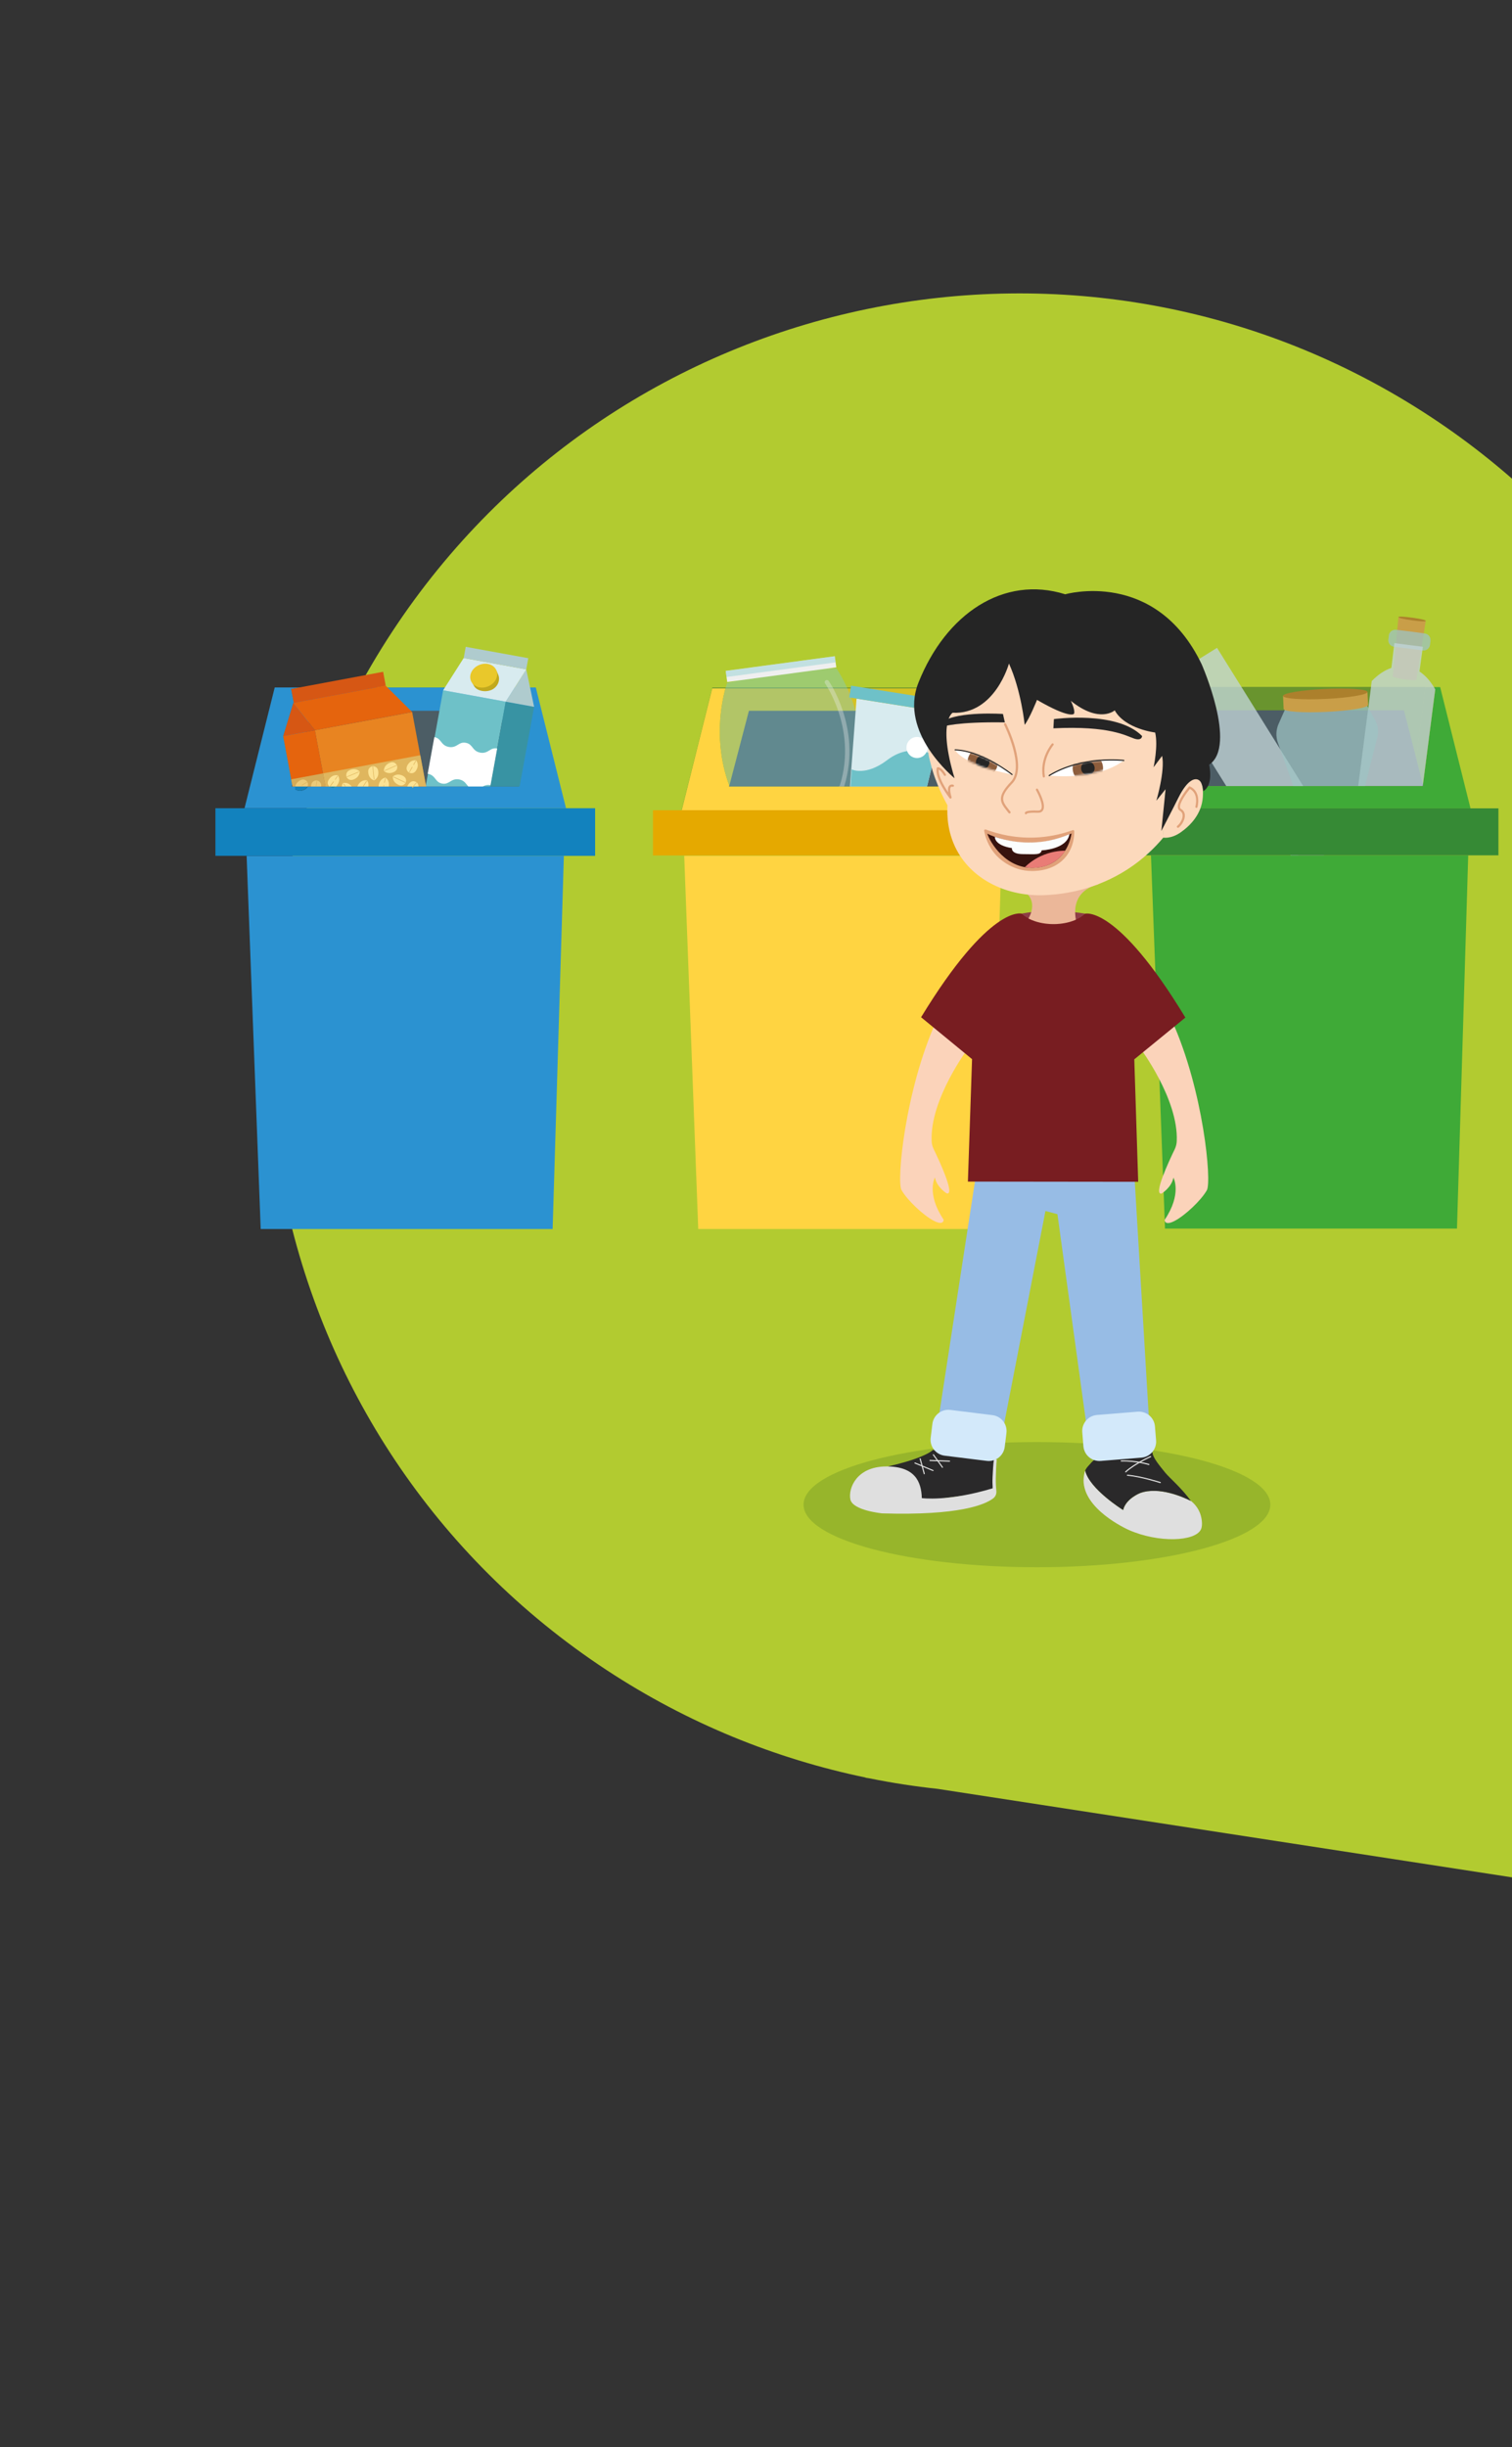 <svg xmlns="http://www.w3.org/2000/svg" width="790" height="1278" viewBox="0 0 790 1278" fill="none"><rect x="0" y="0" width="790" height="1278" fill="#333333" stroke="none"/><path d="M452.314 928.293L452.253 928.398L454.402 928.731C466.208 931.117 478.057 932.934 489.941 934.212L904.954 998.109C910.515 999.218 916.085 1000.09 921.672 1000.68L921.98 1000.73C989.603 1007.9 1058.82 977.999 1098.77 917.233C1138.72 856.466 1138.76 781.095 1105.32 721.886L1105.47 721.639L870.14 346.863C865.841 339.519 861.314 332.277 856.532 325.174L852.789 319.229L852.57 319.563C825.015 280.35 789.847 245.515 747.368 217.591C566.671 98.822 323.806 149.089 204.949 329.843C86.093 510.597 136.249 753.415 316.963 872.174C359.442 900.099 405.389 918.562 452.314 928.293Z" fill="#B2CB30"></path><path d="M768.299 422.162H600.167L613.865 367.458L629.519 392.582L624.823 410.512H743.643L743.46 409.835L744.608 401.026L749.383 363.966L749.905 360.005C749.696 359.614 749.461 359.223 749.226 358.832H752.462L768.325 422.188L768.299 422.162Z" fill="#3FAA37"></path><path d="M743.486 409.835L739.912 395.892L744.687 358.832H749.226C749.461 359.223 749.696 359.614 749.905 360.005L749.383 363.966L744.608 401.026L743.46 409.835H743.486Z" fill="#69942E"></path><path d="M768.586 423.282H599.906L600.167 422.162H768.299L768.586 423.282Z" fill="#69942E"></path><path d="M743.486 409.834L743.643 410.512H624.823L629.52 392.581L613.865 367.458L616.03 358.806H744.687L739.912 395.865L743.486 409.834Z" fill="#69942E"></path><path d="M743.486 409.834L743.643 410.512H624.823L629.52 392.581L613.865 367.458L616.03 358.806H744.687L739.912 395.865L743.486 409.834Z" fill="#69942E"></path><path d="M743.643 410.512H624.823L629.519 392.581L635.181 370.95H733.545L739.912 395.865L743.486 409.834L743.643 410.512Z" fill="#4C5D65"></path><path d="M675.075 446.477H674.71L674.971 446.32L675.075 446.477Z" fill="#5F802C"></path><path d="M767.125 446.711L761.254 641.6H608.699L601.367 446.711H767.125Z" fill="#3FAA37"></path><path d="M737.981 323.284L730.675 322.268L727.727 353.229L733.885 354.063L740.068 354.923L744.921 324.248L737.981 323.284Z" fill="#C99E48"></path><path d="M730.675 322.267C730.728 321.903 733.128 321.929 738.085 322.606C743.043 323.284 744.973 323.883 744.921 324.248C744.869 324.613 742.834 324.639 737.903 323.961C732.945 323.284 730.623 322.632 730.675 322.267Z" fill="#AC802C"></path><path d="M740.055 354.937C740.106 354.566 737.382 353.885 733.97 353.417C730.558 352.948 727.751 352.869 727.7 353.239C727.649 353.61 730.373 354.291 733.785 354.759C737.197 355.228 740.004 355.307 740.055 354.937Z" fill="#C99E48"></path><path opacity="0.75" d="M747.452 334.647L747.348 335.298L747.139 336.836C747.139 336.836 747.113 337.044 747.087 337.149C747.087 337.201 747.061 337.279 747.035 337.357C746.956 337.54 746.878 337.722 746.8 337.878C746.174 339.129 744.817 339.885 743.356 339.703L735.868 338.686L728.353 337.774C726.788 337.566 725.614 336.367 725.431 334.881C725.379 334.699 725.379 334.517 725.379 334.334C725.379 334.23 725.379 334.126 725.379 334.021L725.509 333.083L725.64 331.858C725.849 330.19 727.231 328.965 728.823 328.887C729.006 328.887 729.188 328.887 729.397 328.887L736.963 329.799L744.504 330.842C744.686 330.842 744.895 330.92 745.052 330.972C746.591 331.441 747.609 332.979 747.374 334.647H747.452Z" fill="#9DC3C3"></path><path opacity="0.78" d="M741.086 428.416L741.06 428.651H707.324L707.35 428.416H741.086Z" fill="#C2D5D7"></path><path opacity="0.78" d="M749.905 359.953L749.383 363.914L744.608 400.974L743.46 409.782L743.382 410.46H709.646L710.689 402.355L714.081 376.033L714.447 373.348L714.76 370.899L714.942 369.648L715.673 363.914L716.325 358.78L716.716 355.679C719.874 352.395 723.37 350.023 726.97 348.798V348.72L727.049 348.173L728.301 337.774L728.536 335.924H728.718V335.846L729.319 335.924L735.972 336.836L742.756 337.67L743.251 337.722V337.826H743.434L743.173 339.677L741.738 350.075L741.686 350.623V350.701C744.556 352.603 747.087 355.34 749.174 358.806C749.409 359.197 749.644 359.588 749.852 359.979L749.905 359.953Z" fill="#C2D5D7"></path><path d="M691.747 446.712H675.231L675.075 446.477H691.564L691.695 446.659L691.747 446.712Z" fill="#C99E48"></path><path opacity="0.75" d="M691.982 446.477L691.695 446.659L691.591 446.711H674.318H674.344L674.71 446.477L674.97 446.32L675.075 446.477H691.982Z" fill="#9DC3C3"></path><path opacity="0.78" d="M680.893 410.512H640.713L629.519 392.582L613.865 367.458L606.924 356.33L635.886 338.321L648.67 358.806L656.237 370.95L659.55 376.267V376.293L680.893 410.512Z" fill="#C2D5D7"></path><path opacity="0.78" d="M683.789 423.282C683.789 423.282 683.763 423.439 683.711 423.517H648.801L648.67 423.282H683.789Z" fill="#C2D5D7"></path><path opacity="0.78" d="M678.493 446.477L678.101 446.711H674.37H674.344L674.214 446.477H674.71L674.97 446.32L675.075 446.477H678.493Z" fill="#C2D5D7"></path><path d="M782.91 422.162V446.686H674.527L674.449 446.529L674.188 446.686H584.512V422.162H782.91Z" fill="#368A35"></path><path opacity="0.75" d="M719.587 385.258L715.699 400.661L713.22 410.512H675.727L667.613 387.708C667.352 386.978 667.169 386.222 667.065 385.467C666.778 383.668 666.856 381.818 667.352 380.046C667.508 379.394 667.743 378.769 668.004 378.143L671.187 370.976L671.265 370.794L671.5 370.221L671.735 369.699L691.565 368.761L693.991 368.657L713.82 367.719L714.107 368.214L714.394 368.735L714.942 369.699L715.647 370.95L715.934 371.446L717.343 373.974L718.36 375.772C719.978 378.665 720.421 382.053 719.613 385.258H719.587Z" fill="#9DC3C3"></path><path d="M692.889 371.774C705.066 371.203 714.883 369.574 714.815 368.136C714.748 366.699 704.821 365.996 692.644 366.568C680.467 367.139 670.65 368.768 670.717 370.206C670.785 371.644 680.712 372.346 692.889 371.774Z" fill="#C99E48"></path><path d="M714.497 361.375L670.373 363.446L670.692 370.214L714.816 368.144L714.497 361.375Z" fill="#C99E48"></path><path d="M692.545 364.996C704.722 364.424 714.539 362.795 714.471 361.357C714.404 359.92 704.477 359.217 692.3 359.789C680.123 360.36 670.306 361.989 670.373 363.427C670.441 364.865 680.368 365.567 692.545 364.996Z" fill="#AC802C"></path><path d="M210.467 422.057C210.467 422.057 210.363 422.057 210.31 422.057H210.493H210.467ZM262.389 376.476L263.354 371.185L264.215 366.442L268.911 359.041H156.275L152.101 359.822L153.457 367.041H153.275L147.952 384.451L152.179 406.994H152.153L152.649 409.652L152.362 410.747H186.802V410.799C186.828 410.799 186.854 410.773 186.88 410.747H215.737L215.503 411.033C215.503 411.033 215.45 411.19 215.503 411.242C215.529 411.268 215.581 411.294 215.633 411.268C215.659 411.268 215.685 411.268 215.711 411.216L216.103 410.721H271.181L262.415 376.45L262.389 376.476Z" fill="#69942E"></path><path d="M295.734 422.084H210.493C210.441 422.084 210.389 422.084 210.337 422.084H127.758L143.543 359.015H156.302L152.127 359.796L153.484 367.016H153.301L147.979 384.425L152.205 406.968H152.179L152.675 409.626L152.388 410.721H154.319C154.162 411.555 154.319 412.18 154.319 412.18C154.319 412.18 156.354 414.031 159.407 412.18C160.137 411.737 160.555 411.242 160.763 410.747H172.113C172.27 410.903 172.374 410.981 172.374 410.981C172.374 410.981 174.044 412.154 175.635 410.747H186.802V410.799C186.829 410.799 186.855 410.773 186.881 410.747H215.738L215.503 411.034C215.503 411.034 215.451 411.19 215.503 411.242C215.529 411.268 215.581 411.294 215.633 411.268C215.659 411.268 215.686 411.268 215.712 411.216L216.103 410.721H271.182L262.415 376.45L263.38 371.159L264.241 366.416L268.938 359.015H279.948L295.734 422.084Z" fill="#2B92D1"></path><path d="M172.687 410.721L172.609 410.825C172.609 410.825 172.556 410.877 172.504 410.877C172.478 410.877 172.426 410.877 172.4 410.877C172.374 410.851 172.348 410.799 172.348 410.747H172.687V410.721Z" fill="#1282BE"></path><path d="M210.467 422.057C210.467 422.057 210.363 422.057 210.31 422.057H210.493H210.467ZM262.389 376.476L263.354 371.185L264.215 366.442L268.911 359.041H156.275L152.101 359.822L153.457 367.041H153.275L147.952 384.451L152.179 406.994H152.153L152.649 409.652L152.362 410.747H186.802V410.799C186.828 410.799 186.854 410.773 186.88 410.747H215.737L215.503 411.033C215.503 411.033 215.45 411.19 215.503 411.242C215.529 411.268 215.581 411.294 215.633 411.268C215.659 411.268 215.685 411.268 215.711 411.216L216.103 410.721H271.181L262.415 376.45L262.389 376.476Z" fill="#2B92D1"></path><path d="M271.155 410.721H152.335L152.622 409.652L152.649 409.548L153.379 406.76L159.771 382.236H159.798L161.128 377.049H161.154V377.023L162.694 371.186H261.032L262.389 376.476L271.155 410.721Z" fill="#4C5D65"></path><path d="M294.612 446.946L288.741 641.835H136.211L128.854 446.946H294.612Z" fill="#2B92D1"></path><path d="M264.215 366.416V366.442L263.354 371.185L262.389 376.476L259.753 390.914L256.283 410.043L256.153 410.721H222.391L222.521 410.043L223.591 404.101L226.226 389.663L227.087 384.972L229.592 371.185L231.523 360.5H231.549L246.812 363.263L264.215 366.416Z" fill="#6EC1C8"></path><path d="M269.172 423.517L269.12 423.752H253.805L253.831 423.517H269.172Z" fill="#3893A3"></path><path d="M279.061 369.127L273.269 401L271.495 410.721H256.153L256.283 410.043L263.354 371.186L264.215 366.442H264.241L279.061 369.127Z" fill="#3893A3"></path><path d="M279.061 369.126L264.241 366.442L268.625 359.51L268.938 359.04L274.965 349.58L276.948 359.04L277.052 359.51L279.061 369.126Z" fill="#AFCBCE"></path><path d="M274.965 349.58L268.938 359.041L264.241 366.442H264.215L246.812 363.263L231.549 360.5L232.462 359.041L242.272 343.638L274.965 349.58Z" fill="#D8EBEF"></path><path d="M243.341 337.797L242.277 343.643L274.956 349.575L276.02 343.729L243.341 337.797Z" fill="#AFCBCE"></path><path d="M259.753 390.914L256.283 410.043C254.535 409.731 253.309 410.174 252.291 410.721H244.699C244.412 410.434 244.177 410.122 243.916 409.783C243.055 408.688 242.09 407.463 239.872 407.046C237.654 406.655 236.297 407.463 235.123 408.193C233.975 408.871 232.879 409.548 231.027 409.209C229.148 408.871 228.366 407.88 227.531 406.812C227.009 406.134 226.461 405.431 225.6 404.883C225.078 404.544 224.426 404.258 223.591 404.101C223.565 404.101 223.513 404.101 223.46 404.101L226.174 389.142L226.931 384.972C226.931 384.972 227.035 384.972 227.061 384.972C228.835 385.337 229.618 386.327 230.427 387.344C231.288 388.438 232.253 389.663 234.497 390.08C236.715 390.471 238.072 389.663 239.246 388.934C240.394 388.23 241.49 387.578 243.368 387.917C245.247 388.256 246.029 389.272 246.864 390.315C247.725 391.409 248.691 392.634 250.909 393.051C253.126 393.442 254.483 392.634 255.657 391.905C256.805 391.201 257.901 390.549 259.753 390.888V390.914Z" fill="white"></path><path d="M256.622 360.344C253.231 361.777 248.639 360.657 247.464 357.842C247.438 357.764 246.76 356.747 246.734 356.669C248.43 358.129 252.37 359.171 254.927 358.103C258.24 356.721 259.78 352.239 258.788 349.45C259.362 349.945 260.067 351.744 260.354 352.447C261.528 355.288 260.014 358.937 256.622 360.37V360.344Z" fill="#C1A91E"></path><path d="M254.864 357.983C258.266 356.56 260.064 353.114 258.878 350.286C257.693 347.458 253.973 346.319 250.571 347.743C247.168 349.166 245.371 352.612 246.556 355.44C247.742 358.268 251.461 359.406 254.864 357.983Z" fill="#E9C82B"></path><path d="M250.543 358.989C250.256 358.937 249.995 358.884 249.735 358.78C248.013 358.259 246.734 357.138 246.082 355.627C245.456 354.115 245.56 352.395 246.395 350.805C247.204 349.242 248.613 347.991 250.387 347.261C252.135 346.531 254.04 346.401 255.709 346.922C257.431 347.443 258.71 348.564 259.362 350.076C259.988 351.587 259.884 353.307 259.049 354.897C258.24 356.461 256.831 357.712 255.057 358.441C253.57 359.067 252.004 359.249 250.543 358.963V358.989ZM254.692 347.73C253.413 347.495 252.057 347.652 250.752 348.199C249.213 348.851 247.986 349.945 247.282 351.274C246.604 352.604 246.499 353.985 247.021 355.21C247.543 356.435 248.613 357.347 250.022 357.79C251.483 358.233 253.126 358.129 254.666 357.477C256.205 356.826 257.431 355.731 258.136 354.402C258.814 353.073 258.919 351.691 258.397 350.466C257.875 349.242 256.805 348.329 255.396 347.886C255.162 347.808 254.927 347.756 254.692 347.73Z" fill="#E9C82B"></path><path d="M310.945 422.083V446.946H294.611H128.853H112.546V422.083H310.945Z" fill="#1282BE"></path><path d="M190.69 409.548C190.69 409.548 190.507 409.444 190.403 409.444C190.194 409.339 189.985 409.313 189.75 409.287C189.02 409.209 188.394 409.47 187.82 409.861C187.82 409.861 187.741 409.913 187.663 409.965C187.637 409.965 187.533 410.069 187.428 410.147C187.35 410.199 187.272 410.278 187.219 410.33C187.167 410.356 187.115 410.408 187.089 410.434C186.985 410.538 186.828 410.695 186.828 410.695H188.289C188.289 410.695 188.446 410.564 188.524 410.512C188.759 410.356 188.994 410.252 189.255 410.226C189.385 410.226 189.516 410.199 189.646 410.226C189.698 410.226 189.75 410.226 189.829 410.252C189.933 410.252 190.011 410.304 190.116 410.356C190.298 410.434 190.507 410.538 190.716 410.721H192.151C191.655 410.147 191.159 409.756 190.664 409.522L190.69 409.548Z" fill="#BC2826"></path><path d="M188.55 410.512C188.654 410.33 188.654 410.121 188.498 409.939C188.341 409.73 188.054 409.704 187.845 409.835C187.845 409.835 187.767 409.887 187.689 409.939C187.663 409.939 187.558 410.043 187.454 410.121C187.376 410.173 187.298 410.252 187.245 410.304C187.193 410.33 187.141 410.382 187.115 410.408C187.011 410.512 186.854 410.669 186.854 410.669H188.602C188.602 410.669 188.576 410.538 188.55 410.486C188.55 410.486 188.55 410.46 188.55 410.434V410.512Z" fill="#BC2826"></path><path d="M222.651 410.721H216.05L215.659 411.216C215.659 411.216 215.607 411.242 215.581 411.268C215.529 411.268 215.476 411.268 215.45 411.242C215.398 411.19 215.372 411.085 215.45 411.033L215.685 410.747H186.828C186.828 410.747 186.776 410.773 186.75 410.799C186.75 410.799 186.75 410.773 186.75 410.747H170.025L168.747 403.892L164.52 381.349L215.346 371.863L219.573 394.406L222.495 410.043L222.625 410.747L222.651 410.721Z" fill="#E88421"></path><path d="M210.493 422.083H210.311C210.311 422.083 210.415 422.031 210.467 422.083H210.493Z" fill="#E88421"></path><path d="M170.051 410.721H152.857L152.649 409.548L152.153 406.994L147.952 384.45L159.772 382.235H159.798L164.52 381.349H164.546L168.773 403.892L170.051 410.721Z" fill="#E5640D"></path><path d="M164.52 381.349L159.772 382.235L147.952 384.45L153.275 367.067L161.128 377.049L164.52 381.349Z" fill="#D65714"></path><path d="M215.372 371.837L164.546 381.349L161.154 377.049V377.023L153.275 367.068L153.484 367.042L196.247 359.041L201.466 358.05L201.518 358.102L202.457 359.041L214.694 371.185L215.372 371.837Z" fill="#E5640D"></path><path d="M201.544 358.102H201.518L196.56 359.04L153.484 367.093V367.041L152.127 359.822L156.275 359.04L200.187 350.831L201.544 358.102Z" fill="#D65714"></path><path d="M222.652 410.721H216.051L215.659 411.216C215.659 411.216 215.607 411.242 215.581 411.268C215.529 411.268 215.477 411.268 215.451 411.242C215.398 411.19 215.372 411.086 215.451 411.034L215.685 410.747H186.828C186.828 410.747 186.776 410.773 186.75 410.799C186.75 410.799 186.75 410.773 186.75 410.747H170.078L168.799 403.893L219.599 394.406L222.521 410.043L222.652 410.747V410.721Z" fill="#DFB65E"></path><path d="M210.493 422.083H210.311C210.311 422.083 210.415 422.031 210.467 422.083H210.493Z" fill="#DFB65E"></path><path d="M170.078 410.72H152.831L152.623 409.652L152.127 406.994H152.153L153.379 406.759L168.773 403.892L168.799 403.866V403.892L170.078 410.72Z" fill="#D4AA57"></path><path d="M210.493 422.083H210.311C210.311 422.083 210.415 422.031 210.467 422.083H210.493Z" fill="#FCE395"></path><path d="M210.493 422.083H210.311C210.311 422.083 210.415 422.031 210.467 422.083H210.493Z" fill="#DFB65E"></path><path d="M213.728 403.501C213.728 403.501 211.432 402.172 212.945 399.566C214.72 396.465 217.407 397.09 217.407 397.09C217.407 397.09 219.312 399.097 217.511 402.172C215.998 404.804 213.702 403.475 213.702 403.475L213.728 403.501Z" fill="#FCE395"></path><path d="M213.885 403.423C213.885 403.423 213.963 403.397 213.989 403.345L215.528 400.661C215.528 400.661 215.528 400.504 215.476 400.452C215.398 400.4 215.32 400.452 215.267 400.504L213.728 403.189C213.728 403.189 213.728 403.345 213.78 403.397C213.806 403.397 213.858 403.397 213.885 403.397V403.423Z" fill="#DFB65E"></path><path d="M216.129 399.514C216.129 399.514 216.207 399.488 216.233 399.436L217.355 397.481C217.355 397.481 217.355 397.325 217.303 397.273C217.225 397.22 217.146 397.273 217.094 397.325L215.972 399.279C215.972 399.279 215.972 399.436 216.024 399.488C216.05 399.488 216.103 399.488 216.129 399.488V399.514Z" fill="#DFB65E"></path><path d="M218.607 410.72H216.05L215.659 411.216C215.659 411.216 215.607 411.242 215.581 411.268C215.529 411.268 215.476 411.268 215.45 411.242C215.398 411.19 215.372 411.085 215.45 411.033L215.685 410.746H212.789C212.972 410.251 213.285 409.73 213.754 409.183C215.711 406.863 217.72 408.583 217.72 408.583C217.72 408.583 218.738 409.443 218.607 410.746V410.72Z" fill="#FCE395"></path><path d="M217.668 408.844L216.077 410.72L215.685 411.216C215.685 411.216 215.633 411.242 215.607 411.268C215.555 411.268 215.503 411.268 215.477 411.242C215.424 411.189 215.398 411.085 215.477 411.033L215.711 410.746L217.46 408.688C217.46 408.688 217.616 408.609 217.668 408.688C217.747 408.74 217.747 408.844 217.668 408.896V408.844Z" fill="#DFB65E"></path><path d="M203.109 410.721H197.812C197.812 410.434 197.839 410.147 197.917 409.809C198.674 406.316 201.413 406.108 201.413 406.108C201.413 406.108 203.735 407.385 203.109 410.721Z" fill="#FCE395"></path><path d="M200.708 410.095L200.578 410.721H200.291L200.448 410.043C200.448 410.043 200.552 409.913 200.63 409.939C200.708 409.939 200.761 410.043 200.735 410.121L200.708 410.095Z" fill="#DFB65E"></path><path d="M200.865 408.844C200.865 408.844 200.969 408.792 200.996 408.74L201.465 406.525C201.465 406.525 201.439 406.368 201.361 406.342C201.283 406.342 201.204 406.368 201.178 406.447L200.708 408.662C200.708 408.662 200.735 408.818 200.813 408.844H200.865Z" fill="#DFB65E"></path><path d="M211.954 408.74C211.954 408.74 210.806 411.112 208.093 409.835C204.857 408.297 205.275 405.587 205.275 405.587C205.275 405.587 207.127 403.554 210.337 405.065C213.076 406.368 211.954 408.74 211.954 408.74Z" fill="#FCE395"></path><path d="M211.746 408.766C211.746 408.766 211.824 408.74 211.85 408.688C211.876 408.61 211.85 408.532 211.772 408.479L205.771 405.639C205.771 405.639 205.614 405.639 205.562 405.717C205.536 405.795 205.562 405.873 205.64 405.925L211.641 408.766C211.641 408.766 211.693 408.766 211.72 408.766H211.746Z" fill="#DFB65E"></path><path d="M207.362 399.618C207.362 399.618 208.432 402.042 205.666 403.241C202.405 404.674 200.604 402.589 200.604 402.589C200.604 402.589 200.265 399.853 203.527 398.419C206.292 397.195 207.362 399.618 207.362 399.618Z" fill="#FCE395"></path><path d="M201.074 402.563C201.074 402.563 201.074 402.563 201.1 402.563L207.179 399.879C207.179 399.879 207.284 399.748 207.257 399.696C207.231 399.618 207.127 399.592 207.075 399.618L200.996 402.303C200.996 402.303 200.891 402.433 200.917 402.485C200.943 402.537 201.022 402.589 201.074 402.563Z" fill="#DFB65E"></path><path d="M175.583 410.721C173.991 412.128 172.321 410.955 172.321 410.955C172.321 410.955 172.217 410.877 172.061 410.721H172.321C172.321 410.721 172.321 410.825 172.374 410.851C172.4 410.851 172.452 410.877 172.478 410.851C172.504 410.851 172.556 410.851 172.582 410.799L172.661 410.695H175.583V410.721Z" fill="#1282BE"></path><path d="M176.235 410.017C176.026 410.304 175.817 410.564 175.583 410.747H172.06C171.539 410.226 170.573 408.896 171.904 406.968C173.965 404.049 176.574 404.935 176.574 404.935C176.574 404.935 178.296 407.098 176.209 410.017H176.235Z" fill="#FCE395"></path><path d="M174.383 408.297L172.66 410.721H172.321C172.321 410.721 172.321 410.669 172.321 410.643L174.095 408.115C174.095 408.115 174.226 408.037 174.304 408.089C174.383 408.141 174.383 408.219 174.33 408.297H174.383Z" fill="#DFB65E"></path><path d="M175.113 407.228C175.113 407.228 175.191 407.202 175.217 407.176L176.522 405.326C176.522 405.326 176.548 405.169 176.496 405.117C176.418 405.065 176.339 405.091 176.287 405.143L174.983 406.994C174.983 406.994 174.957 407.15 175.009 407.202C175.035 407.202 175.087 407.228 175.113 407.202V407.228Z" fill="#DFB65E"></path><path d="M167.807 410.72H162.485C162.485 410.564 162.511 410.408 162.537 410.225C162.981 407.228 165.59 407.593 165.59 407.593C165.59 407.593 168.042 407.958 167.807 410.694V410.72Z" fill="#ECCA79"></path><path d="M165.694 407.906L165.303 410.747H165.016L165.433 407.88C165.433 407.88 165.537 407.75 165.616 407.75C165.694 407.75 165.746 407.828 165.72 407.906H165.694Z" fill="#DFB65E"></path><path d="M160.711 410.72C160.502 411.216 160.085 411.685 159.354 412.154C156.301 414.004 154.266 412.154 154.266 412.154C154.266 412.154 154.11 411.554 154.266 410.694H160.711V410.72Z" fill="#1282BE"></path><path d="M160.711 410.72H154.266C154.449 409.808 155.023 408.609 156.614 407.645C159.197 406.081 160.58 408.323 160.58 408.323C160.58 408.323 161.285 409.496 160.711 410.72Z" fill="#ECCA79"></path><path d="M157.762 410.225C157.762 410.225 157.789 410.225 157.815 410.225L160.45 408.61C160.45 408.61 160.554 408.479 160.502 408.401C160.45 408.323 160.372 408.297 160.293 408.349L157.658 409.965C157.658 409.965 157.554 410.095 157.606 410.173C157.632 410.225 157.71 410.251 157.762 410.251V410.225Z" fill="#DFB65E"></path><path d="M156.641 410.721H156.354L156.458 410.668C156.458 410.668 156.614 410.668 156.667 410.721H156.641Z" fill="#DFB65E"></path><path d="M183.749 410.721H178.609C178.714 409.626 179.209 408.975 179.209 408.975C179.209 408.975 181.662 408.088 183.775 410.721H183.749Z" fill="#FCE395"></path><path d="M180.67 410.721H180.305L179.366 409.443C179.366 409.443 179.34 409.287 179.392 409.261C179.444 409.209 179.549 409.235 179.601 409.261L180.67 410.721Z" fill="#DFB65E"></path><path d="M192.464 410.721H186.828C186.828 410.721 186.776 410.747 186.75 410.773C186.75 410.773 186.75 410.747 186.75 410.721C186.854 410.434 186.985 410.121 187.194 409.782C189.124 406.785 191.76 407.541 191.76 407.541C191.76 407.541 192.829 408.792 192.438 410.721H192.464Z" fill="#FCE395"></path><path d="M191.655 408.062L190.69 409.548L190.168 410.382L189.933 410.746H189.568L189.855 410.277L190.403 409.417L191.368 407.88C191.368 407.88 191.499 407.775 191.577 407.828C191.655 407.88 191.681 407.958 191.629 408.036L191.655 408.062Z" fill="#DFB65E"></path><path d="M181.062 405.743C181.062 405.743 182.08 408.167 184.871 407.02C188.185 405.639 187.898 402.902 187.898 402.902C187.898 402.902 186.15 400.765 182.862 402.146C180.071 403.319 181.088 405.743 181.088 405.743H181.062Z" fill="#FCE395"></path><path d="M181.349 405.795C181.349 405.795 181.349 405.795 181.375 405.795L187.507 403.241C187.507 403.241 187.611 403.111 187.585 403.059C187.559 402.98 187.455 402.954 187.402 402.98L181.271 405.535C181.271 405.535 181.167 405.665 181.193 405.717C181.219 405.795 181.297 405.821 181.349 405.795Z" fill="#DFB65E"></path><path d="M194.734 400.165C194.734 400.165 192.098 400.426 192.412 403.449C192.777 406.994 195.464 407.515 195.464 407.515C195.464 407.515 198.021 406.472 197.656 402.928C197.343 399.931 194.734 400.165 194.734 400.165Z" fill="#FCE395"></path><path d="M195.464 407.15C195.464 407.15 195.595 407.072 195.595 406.993L194.942 400.4C194.942 400.4 194.864 400.27 194.786 400.27C194.707 400.27 194.655 400.348 194.655 400.426L195.308 407.019C195.308 407.019 195.386 407.15 195.464 407.15Z" fill="#DFB65E"></path><path d="M524.711 423.517H524.607L524.502 423.126L508.587 359.535H501.098L503.107 369.126L497.315 400.999L499.794 410.72H380.974L381.078 410.277C372.703 387.812 376.982 367.015 379.043 359.509H372.155L356.239 423.1L356.135 423.491H356.031L356.135 423.1L372.181 359.014H508.587L524.633 423.1L524.737 423.491L524.711 423.517Z" fill="#69942E"></path><path d="M524.502 423.126H356.24L356.135 423.517H524.607L524.502 423.126Z" fill="#D4C223"></path><path d="M524.502 423.126H356.239L372.155 359.536H379.043C376.982 367.041 372.677 387.812 381.078 410.304L380.974 410.747H499.794L497.315 401.026L503.107 369.152L501.098 359.562H508.586L524.502 423.152V423.126Z" fill="#FFD441"></path><path d="M497.289 400.999L499.768 410.72H380.948L381.053 410.277C372.677 387.812 376.956 367.015 379.017 359.509H501.046L503.055 369.1L497.263 400.973L497.289 400.999Z" fill="#D4C223"></path><path d="M524.711 423.986H356.005L356.083 423.751L356.135 423.517H524.607L524.659 423.751L524.711 423.986Z" fill="#D4C223"></path><path d="M499.768 410.72H380.948L381.078 410.277L391.306 371.185H489.67L489.748 371.55L491.888 379.916L497.289 401L499.768 410.72Z" fill="#4C5D65"></path><path d="M517.379 641.835H364.823L357.492 446.946H523.25L517.379 641.835Z" fill="#FFD441"></path><path opacity="0.4" d="M410.901 423.517L409.1 423.751H387.627C387.627 423.751 387.523 423.595 387.471 423.517H410.901Z" fill="#7FCACD"></path><path opacity="0.4" d="M449.907 402.589C449.829 403.345 449.725 404.127 449.62 404.909C449.359 406.837 449.02 408.792 448.577 410.746H381.261C381.183 410.59 381.157 410.46 381.078 410.303C372.703 387.838 376.982 367.041 379.043 359.535C379.069 359.353 379.122 359.196 379.174 359.04C379.643 357.45 379.956 356.564 379.956 356.564L385.201 355.496H385.305L408.187 350.753L431.539 349.267H431.591L436.94 348.928C436.94 348.928 439.575 352.629 442.523 359.04C442.602 359.196 442.68 359.353 442.732 359.535C443.15 360.447 443.567 361.386 443.958 362.402C444.245 363.08 444.506 363.731 444.741 364.409C445.524 366.494 446.307 368.761 447.011 371.185C447.011 371.211 447.011 371.237 447.011 371.289C448.551 376.554 449.751 382.548 450.168 389.141C450.168 389.324 450.168 389.506 450.194 389.689C450.429 393.806 450.351 398.106 449.855 402.615L449.907 402.589Z" fill="#7FCACD"></path><path opacity="0.34" d="M441.089 410.616C441.089 410.616 441.089 410.694 441.036 410.72H438.219C438.532 410.564 438.793 410.303 438.897 409.939C443.593 394.666 441.245 380.854 437.932 371.159C436.131 365.947 434.07 361.907 432.687 359.509C432.583 359.327 432.505 359.171 432.4 359.014C431.617 357.685 431.122 356.981 431.096 356.929C430.73 356.408 430.835 355.704 431.357 355.34C431.878 354.975 432.609 355.079 432.974 355.6C433 355.652 433.861 356.851 435.062 359.014C435.166 359.171 435.244 359.327 435.322 359.509C436.784 362.22 438.714 366.181 440.332 371.159C443.646 381.167 445.863 395.188 441.089 410.616Z" fill="#EFEFEF"></path><path d="M436.165 342.703L379.173 350.36L379.955 356.171L436.947 348.515L436.165 342.703Z" fill="#EFEFEF"></path><path opacity="0.4" d="M436.17 342.728L379.178 350.384L379.606 353.561L436.598 345.905L436.17 342.728Z" fill="#7FCACD"></path><path d="M447.064 423.751H406.387L408.161 423.517H447.037L447.064 423.751Z" fill="#EFEFEF"></path><path opacity="0.4" d="M447.064 423.751H426.243L428.043 423.517H447.037L447.064 423.751Z" fill="#7FCACD"></path><path d="M539.557 423.126H341.159V446.738H539.557V423.126Z" fill="#E5A900"></path><path d="M493.793 372.175L491.888 379.916L484.374 410.72H444.115L447.063 371.263V371.185L447.533 364.852L487.426 371.185H487.452L489.748 371.55L493.793 372.175Z" fill="#D8EBEF"></path><path d="M444.672 358.075L443.693 364.227L497.6 372.784L498.579 366.632L444.672 358.075Z" fill="#6EC1C8"></path><path d="M488.313 394.406L484.348 410.746H444.35L445.002 401.807C445.002 401.807 446.75 402.719 449.907 402.589C453.142 402.485 457.865 401.286 463.631 396.881C467.179 394.171 470.702 392.79 473.937 392.243C477.955 391.513 481.53 392.06 484.087 392.764C486.696 393.493 488.313 394.406 488.313 394.406Z" fill="#6EC1C8"></path><path d="M479.129 395.865C482.17 395.865 484.635 393.403 484.635 390.366C484.635 387.329 482.17 384.867 479.129 384.867C476.089 384.867 473.624 387.329 473.624 390.366C473.624 393.403 476.089 395.865 479.129 395.865Z" fill="white"></path><path d="M625.84 406.993C625.84 406.993 629.076 407.541 628.45 416.324C627.823 425.106 622.005 431.1 616.865 434.697C611.725 438.293 607.629 437.407 607.629 437.407L607.89 431.726C610.003 426.566 612.064 422.422 613.682 419.425C620.283 407.124 623.179 406.498 624.562 406.603C625.11 406.655 625.553 406.837 625.84 406.967V406.993Z" fill="#FCD9BC"></path><path d="M615.456 432.299C615.3 432.299 615.117 432.221 615.013 432.091C614.804 431.83 614.856 431.491 615.091 431.283C616.578 430.084 618.039 427.66 617.909 425.654C617.83 424.689 617.361 423.934 616.526 423.438C615.926 423.1 615.561 422.552 615.43 421.849C614.83 418.435 620.466 411.659 621.092 410.903L621.379 410.564L621.77 410.746C627.902 413.509 625.684 421.432 625.658 421.51C625.58 421.823 625.266 421.979 624.953 421.901C624.64 421.823 624.484 421.484 624.562 421.197C624.64 420.91 626.441 414.499 621.692 411.997C619.892 414.187 616.161 419.347 616.552 421.666C616.604 422.031 616.787 422.292 617.1 422.474C618.274 423.152 618.952 424.22 619.057 425.602C619.239 428.077 617.517 430.84 615.821 432.221C615.717 432.299 615.587 432.351 615.456 432.351V432.299Z" fill="#E1A27A"></path><path d="M595.522 547.101C595.522 547.101 615.847 573.944 614.83 596.045C614.751 597.478 614.412 598.859 613.786 600.162C610.968 605.948 602.332 624.348 606.924 623.305C606.924 623.305 612.012 620.334 613.108 615.018C613.108 615.018 617.7 623.435 608.516 637.04C608.516 637.04 608.307 640.428 613.76 637.587C619.213 634.746 627.588 626.85 630.563 621.585C633.198 616.92 628.736 569.723 612.638 533.731L595.496 547.127L595.522 547.101Z" fill="#FBD3BA"></path><path d="M591.817 777.485C591.817 777.485 591.739 777.485 591.713 777.485C591.556 777.433 591.504 777.251 591.556 777.12C593.226 773.029 604.811 766.305 605.307 766.018C605.437 765.94 605.62 765.992 605.698 766.122C605.776 766.253 605.724 766.435 605.594 766.513C605.463 766.592 593.696 773.446 592.104 777.329C592.052 777.433 591.948 777.511 591.843 777.511L591.817 777.485Z" fill="#DFDFDF"></path><path d="M541.786 818.461C609.135 818.461 663.732 803.827 663.732 785.775C663.732 767.723 609.135 753.089 541.786 753.089C474.436 753.089 419.839 767.723 419.839 785.775C419.839 803.827 474.436 818.461 541.786 818.461Z" fill="#97B52B"></path><path d="M464.022 765.784C464.022 765.784 481.817 762.031 487.505 757.209L519.884 760.806L519.78 772.247L518.214 779.179L479.077 784.235L477.355 772.351L464.049 765.758L464.022 765.784Z" fill="#2A292A"></path><path d="M600.271 740.452L567.892 746.003L552.498 634.094L546.236 632.426L523.98 746.967L490.296 741.312L510.256 611.369L592.809 615.408L600.271 740.452Z" fill="#97BCE5"></path><path d="M566.952 477.151C566.952 477.151 550.123 473.972 533.764 477.125L533.999 486.481L560.899 492.528L569.327 481.973L566.926 477.151H566.952Z" fill="#8E3E46"></path><path d="M573.971 461.905C573.971 461.905 557.246 464.355 562.934 483.667L547.071 487.863L536.295 481.295C536.295 481.295 543.366 472.408 535.825 465.945L570.762 460.42L573.971 461.905Z" fill="#EBB799"></path><path d="M607.759 437.486C603.584 442.464 597.505 448.562 589.13 453.983C572.718 464.59 556.49 466.831 547.827 467.379C528.076 468.812 509.864 460.629 500.915 445.773C494.966 435.896 494.731 425.81 495.045 420.546C495.045 420.546 488.809 409.678 486.252 398.706C486.252 398.706 483.043 387.812 486.591 391.279L489.252 380.515L499.584 360.083L526.537 326.724L582.477 353.02L610.681 376.788L607.759 437.486Z" fill="#FCD9BC"></path><path d="M498.776 406.446C498.776 406.446 469.475 382.756 479.834 356.617C494.158 320.521 524.398 300.271 556.568 310.357C556.568 310.357 603.793 296.727 627.85 346.896C627.85 346.896 646.635 389.48 631.763 399.358C631.763 399.358 634.268 410.043 628.658 413.17C628.658 413.17 628.424 409.444 627.093 407.984C625.032 405.717 620.727 406.525 615.743 416.506C612.795 422.448 606.794 433.967 606.794 433.967L609.012 412.128L604.185 418.148C604.185 418.148 608.829 402.485 607.185 394.745L602.724 400.687C602.724 400.687 605.202 389.637 603.559 382.548C603.559 382.548 587.878 380.724 582.425 370.977C582.425 370.977 574.493 378.065 559.49 365.999C559.49 365.999 561.969 370.951 561.134 372.775C561.134 372.775 559.151 375.563 541.827 365.504C541.827 365.504 538.017 375.068 535.382 378.534C535.382 378.534 533.582 360.552 527.163 346.531C527.163 346.531 519.858 373.244 497.732 372.228C497.732 372.228 489.801 376.84 498.776 406.525V406.446Z" fill="#252525"></path><path d="M528.807 404.466C528.807 404.466 513.7 392.686 499.219 391.93C499.219 391.93 502.794 399.358 528.807 404.466Z" fill="white"></path><path d="M550.672 375.537C550.672 375.537 583.494 371.002 596.723 384.372C596.723 384.372 596.723 387.082 592.626 385.727C588.53 384.372 579.868 378.899 550.385 380.359L550.645 375.537H550.672Z" fill="#252525"></path><path d="M525.024 377.257L524.032 372.853C524.032 372.853 500.889 371.289 492.645 376.788V379.447C492.645 379.447 499.95 376.866 525.024 377.257Z" fill="#252525"></path><path d="M587.147 397.143C587.147 397.143 564.369 395.136 548.141 405.013C548.141 405.013 572.901 408.01 587.147 397.143Z" fill="white"></path><mask id="mask0_8717_4" style="mask-type:luminance" maskUnits="userSpaceOnUse" x="547" y="396" width="40" height="10"><path d="M586.416 397.143C586.416 397.143 563.639 395.136 547.41 405.013C547.41 405.013 572.171 408.01 586.416 397.143Z" fill="white"></path></mask><g mask="url(#mask0_8717_4)"><path d="M568.387 409.105C572.768 409.105 576.319 405.558 576.319 401.182C576.319 396.806 572.768 393.259 568.387 393.259C564.007 393.259 560.456 396.806 560.456 401.182C560.456 405.558 564.007 409.105 568.387 409.105Z" fill="#8D5D3C"></path><path d="M568.387 404.726C570.347 404.726 571.936 403.14 571.936 401.182C571.936 399.225 570.347 397.638 568.387 397.638C566.428 397.638 564.839 399.225 564.839 401.182C564.839 403.14 566.428 404.726 568.387 404.726Z" fill="#252525"></path></g><path d="M548.141 405.3C548.141 405.3 547.958 405.248 547.906 405.169C547.828 405.039 547.854 404.857 548.01 404.779C565.256 394.224 586.991 396.83 587.225 396.856C587.382 396.856 587.486 397.012 587.486 397.169C587.486 397.325 587.33 397.429 587.173 397.429C586.964 397.429 565.413 394.823 548.349 405.274C548.297 405.3 548.245 405.326 548.193 405.326L548.141 405.3Z" fill="#252525"></path><mask id="mask1_8717_4" style="mask-type:luminance" maskUnits="userSpaceOnUse" x="499" y="391" width="30" height="14"><path d="M528.207 404.388C528.207 404.388 513.596 392.478 499.115 391.696C499.115 391.696 502.194 399.28 528.207 404.388Z" fill="white"></path></mask><g mask="url(#mask1_8717_4)"><path d="M513.44 405.978C517.82 405.978 521.371 402.431 521.371 398.055C521.371 393.679 517.82 390.132 513.44 390.132C509.059 390.132 505.508 393.679 505.508 398.055C505.508 402.431 509.059 405.978 513.44 405.978Z" fill="#8D5D3C"></path><path d="M513.44 401.599C515.399 401.599 516.988 400.013 516.988 398.055C516.988 396.098 515.399 394.511 513.44 394.511C511.48 394.511 509.891 396.098 509.891 398.055C509.891 400.013 511.48 401.599 513.44 401.599Z" fill="#252525"></path></g><path d="M528.807 404.752C528.807 404.752 528.676 404.752 528.624 404.7C528.467 404.57 513.178 392.399 499.037 391.878C498.88 391.878 498.75 391.748 498.75 391.591C498.75 391.435 498.88 391.305 499.037 391.305C513.361 391.826 528.833 404.153 528.963 404.257C529.094 404.362 529.094 404.544 529.015 404.648C528.963 404.726 528.885 404.752 528.781 404.752H528.807Z" fill="#252525"></path><path d="M560.456 433.498C560.847 433.368 561.238 433.655 561.265 434.072C561.317 436.652 560.951 442.151 557.142 447.103C551.219 454.739 541.748 454.843 539.348 454.869C528.155 454.973 521.188 447.467 520.301 446.451C516.127 441.786 514.718 436.678 514.222 433.863C514.144 433.394 514.587 433.029 515.031 433.186C521.058 435.453 530.973 438.189 543.235 437.251C550.202 436.704 556.046 435.14 560.482 433.524L560.456 433.498Z" fill="#E1A27A"></path><path d="M558.16 435.974L559.83 435.271C559.83 435.271 558.212 451.272 541.879 453.071C525.52 454.869 516.935 439.076 515.866 435.375C515.866 435.375 535.434 445.799 558.16 435.974Z" fill="#37120E"></path><path d="M558.76 435.635C555.759 436.939 552.159 438.163 548.036 438.997C535.93 441.395 525.624 438.971 519.806 437.043C519.806 437.043 519.336 441.447 528.729 442.907C528.729 442.907 528.051 446.06 534.547 446.06C541.044 446.06 543.653 446.633 544.279 444.079C544.279 444.079 557.455 443.61 558.786 435.609L558.76 435.635Z" fill="#FBFDFE"></path><path d="M556.568 444.262C553.776 444.262 548.923 444.679 543.653 447.181C539.896 448.953 537.208 451.168 535.46 452.862C537.391 453.201 544.697 454.269 551.272 449.761C553.855 447.989 555.551 445.878 556.594 444.262H556.568Z" fill="#E97C76"></path><path d="M545.401 406.03C545.114 406.03 544.879 405.821 544.827 405.56C543.209 395.892 549.289 388.699 549.55 388.386C549.758 388.151 550.124 388.125 550.358 388.334C550.593 388.542 550.619 388.907 550.411 389.142C550.358 389.22 544.41 396.23 545.949 405.378C546.001 405.691 545.792 405.977 545.479 406.03C545.453 406.03 545.427 406.03 545.375 406.03H545.401Z" fill="#E1A27A"></path><path d="M527.424 424.82C527.241 424.82 527.085 424.742 526.98 424.611L526.328 423.777C522.649 419.138 520.431 416.35 528.155 408.271C535.591 400.504 524.737 378.717 524.632 378.482C524.502 378.196 524.606 377.857 524.893 377.7C525.18 377.57 525.519 377.674 525.676 377.961C526.145 378.873 536.999 400.687 529.016 409.053C521.971 416.402 523.641 418.487 527.267 423.048L527.92 423.882C528.102 424.142 528.076 424.481 527.815 424.69C527.711 424.768 527.581 424.82 527.45 424.82H527.424Z" fill="#E1A27A"></path><path d="M536.034 425.263C535.773 425.263 535.512 425.054 535.46 424.794C535.46 424.69 535.434 424.429 535.669 424.142C535.904 423.882 536.582 423.1 542.192 423.308C543.079 423.36 543.679 423.126 543.992 422.605C545.244 420.546 542.479 414.734 541.305 412.675C541.148 412.388 541.252 412.05 541.513 411.893C541.774 411.737 542.139 411.841 542.296 412.102C542.766 412.936 546.81 420.207 544.957 423.204C544.409 424.09 543.47 424.507 542.113 424.455C537.808 424.273 536.765 424.742 536.556 424.872C536.478 425.054 536.321 425.211 536.112 425.263C536.086 425.263 536.034 425.263 536.008 425.263H536.034Z" fill="#E1A27A"></path><path d="M496.61 417.106C496.428 417.106 496.271 417.028 496.167 416.871C495.827 416.454 488.157 406.421 489.435 401.13C489.487 400.895 489.67 400.739 489.905 400.687C490.218 400.635 491.94 400.557 494.21 404.362C494.366 404.622 494.288 404.987 494.001 405.144C493.74 405.3 493.375 405.222 493.218 404.935C491.966 402.824 490.974 402.146 490.479 401.912C490.14 405.3 493.323 410.669 495.41 413.77C495.149 412.024 495.384 410.851 496.062 410.199C496.741 409.574 497.628 409.652 498.071 409.809C498.358 409.913 498.515 410.252 498.41 410.538C498.306 410.825 497.967 410.981 497.68 410.877C497.654 410.877 497.158 410.721 496.845 411.007C496.558 411.294 496.01 412.389 497.184 416.298C497.262 416.558 497.132 416.845 496.897 416.975C496.819 417.028 496.715 417.028 496.636 417.028L496.61 417.106Z" fill="#E1A27A"></path><path d="M506.134 547.049C506.134 547.049 485.782 573.866 486.774 595.966C486.826 597.4 487.191 598.781 487.818 600.084C490.635 605.87 499.246 624.295 494.653 623.227C494.653 623.227 489.592 620.256 488.47 614.939C488.47 614.939 483.878 623.357 493.036 636.961C493.036 636.961 493.245 640.349 487.792 637.483C482.338 634.616 473.989 626.745 471.015 621.455C468.38 616.79 472.893 569.592 489.018 533.601L506.134 547.023V547.049Z" fill="#FBD3BA"></path><path d="M518.71 777.225C495.227 784.313 481.634 782.359 481.634 782.359C481.399 773.863 478.138 765.705 462.848 765.836C447.585 765.992 443.149 777.146 444.297 783.01C445.445 788.874 460.97 790.334 460.97 790.334C501.515 791.558 514.77 785.695 518.944 782.489C520.119 781.603 520.719 780.169 520.588 778.71C520.379 776.703 520.275 774.514 520.301 772.142C520.327 769.588 520.536 764.298 520.797 762.239C520.379 762.109 519.832 762.005 519.31 762.239C518.97 764.037 518.71 769.041 518.605 771.335C518.501 773.524 518.553 775.504 518.684 777.251L518.71 777.225Z" fill="#DFDFDF"></path><path d="M482.912 769.927C482.756 769.927 482.651 769.823 482.625 769.667C482.573 769.354 481.321 764.871 480.486 761.926C480.434 761.77 480.538 761.614 480.694 761.562C480.851 761.536 481.008 761.614 481.06 761.77C483.199 769.484 483.199 769.589 483.199 769.641C483.199 769.797 483.069 769.927 482.912 769.927Z" fill="#DFDFDF"></path><path d="M487.504 768.233C487.504 768.233 487.4 768.233 487.374 768.207C487.061 768.051 480.486 765.341 477.955 764.298C477.798 764.246 477.746 764.064 477.798 763.933C477.851 763.777 478.033 763.725 478.164 763.777C487.557 767.66 487.635 767.712 487.661 767.738C487.791 767.816 487.817 767.999 487.739 768.129C487.687 768.207 487.583 768.259 487.504 768.259V768.233Z" fill="#DFDFDF"></path><path d="M492.436 766.565C492.436 766.565 492.227 766.513 492.175 766.409C492.018 766.148 489.279 762.37 487.452 759.894C487.348 759.763 487.4 759.581 487.505 759.503C487.635 759.399 487.818 759.425 487.896 759.555C492.618 766.018 492.645 766.122 492.671 766.175C492.723 766.331 492.671 766.487 492.514 766.539C492.488 766.539 492.436 766.539 492.41 766.539L492.436 766.565Z" fill="#DFDFDF"></path><path d="M496.141 763.36C496.141 763.36 496.114 763.36 496.088 763.36C495.749 763.334 488.626 763.073 485.887 762.995C485.73 762.995 485.6 762.865 485.6 762.708C485.6 762.552 485.756 762.396 485.887 762.422C496.036 762.761 496.14 762.787 496.193 762.813C496.349 762.839 496.427 762.995 496.401 763.152C496.375 763.282 496.245 763.36 496.114 763.36H496.141Z" fill="#DFDFDF"></path><path d="M493.573 760.206L515.582 762.929C520.187 763.498 524.382 760.231 524.953 755.632L525.851 748.39C526.421 743.79 523.15 739.6 518.546 739.03L496.536 736.307C491.931 735.738 487.736 739.005 487.166 743.604L486.268 750.846C485.698 755.446 488.968 759.636 493.573 760.206Z" fill="#D3E9FA"></path><path d="M566.144 772.872C566.013 788.118 588.191 798.282 589.756 798.986C605.124 805.814 624.614 805.137 627.51 798.621C628.632 796.093 627.563 792.054 627.406 791.506C626.232 787.232 623.388 784.73 622.266 783.844C618.3 781.864 605.594 776.156 595.757 779.7C595.757 779.7 588.269 782.593 586.834 788.587C586.834 788.587 569.118 777.589 567.005 767.895C566.587 769.145 566.196 770.84 566.17 772.872H566.144Z" fill="#DFDFDF"></path><path d="M566.979 767.895C569.066 777.563 586.808 788.588 586.808 788.588C588.243 782.593 595.731 779.701 595.731 779.701C605.594 776.156 618.3 781.864 622.24 783.844C617.361 777.068 610.864 771.621 608.855 769.12C605.75 765.288 602.176 761.066 602.15 758.408C602.15 758.408 602.15 758.408 602.124 758.408C596.436 758.695 590.304 759.242 583.781 760.206C579.581 760.832 575.589 761.562 571.831 762.343C571.518 762.578 571.049 762.969 570.527 763.464L570.475 763.516L568.022 766.253L567.97 766.331C567.605 766.852 567.266 767.373 566.979 767.947V767.895Z" fill="#2A292A"></path><path d="M606.22 774.514C606.22 774.514 606.168 774.514 606.142 774.514C606.037 774.488 596.097 771.283 589.052 770.71C588.895 770.71 588.765 770.553 588.791 770.397C588.817 770.24 588.947 770.11 589.104 770.136C596.227 770.71 606.246 773.941 606.324 773.967C606.481 774.019 606.559 774.176 606.507 774.332C606.455 774.462 606.35 774.541 606.22 774.541V774.514Z" fill="#DFDFDF"></path><path d="M588.165 768.963C588.165 768.963 588.008 768.937 587.956 768.859C587.852 768.729 587.852 768.572 587.956 768.442C592.809 764.012 601.002 760.441 601.08 760.415C601.236 760.363 601.393 760.415 601.471 760.571C601.523 760.728 601.471 760.884 601.315 760.962C601.236 760.988 593.122 764.533 588.347 768.885C588.295 768.937 588.217 768.963 588.165 768.963Z" fill="#DFDFDF"></path><path d="M575.121 762.951L596.342 761.231C600.967 760.856 604.412 756.807 604.036 752.187L603.445 744.914C603.07 740.295 599.016 736.854 594.392 737.229L573.171 738.949C568.546 739.324 565.101 743.373 565.477 747.992L566.068 755.265C566.443 759.885 570.496 763.326 575.121 762.951Z" fill="#D3E9FA"></path><path d="M600.271 765.08C600.271 765.08 600.219 765.08 600.193 765.08C600.14 765.08 593.696 762.995 585.842 763.256C585.66 763.282 585.555 763.125 585.555 762.969C585.555 762.813 585.686 762.682 585.842 762.682C593.826 762.448 600.323 764.506 600.375 764.533C600.532 764.585 600.61 764.741 600.558 764.897C600.506 765.028 600.401 765.106 600.271 765.106V765.08Z" fill="#DFDFDF"></path><path d="M481.243 531.255C517.275 472.174 533.764 477.125 533.764 477.125C540 482.937 550.359 482.598 550.359 482.598C550.359 482.598 560.717 482.989 566.953 477.178C566.953 477.178 583.468 472.252 619.344 531.412L592.653 553.225L594.688 617.18L550.202 617.128L505.716 617.076L507.882 553.121L481.243 531.229V531.255Z" fill="#781D21"></path></svg>